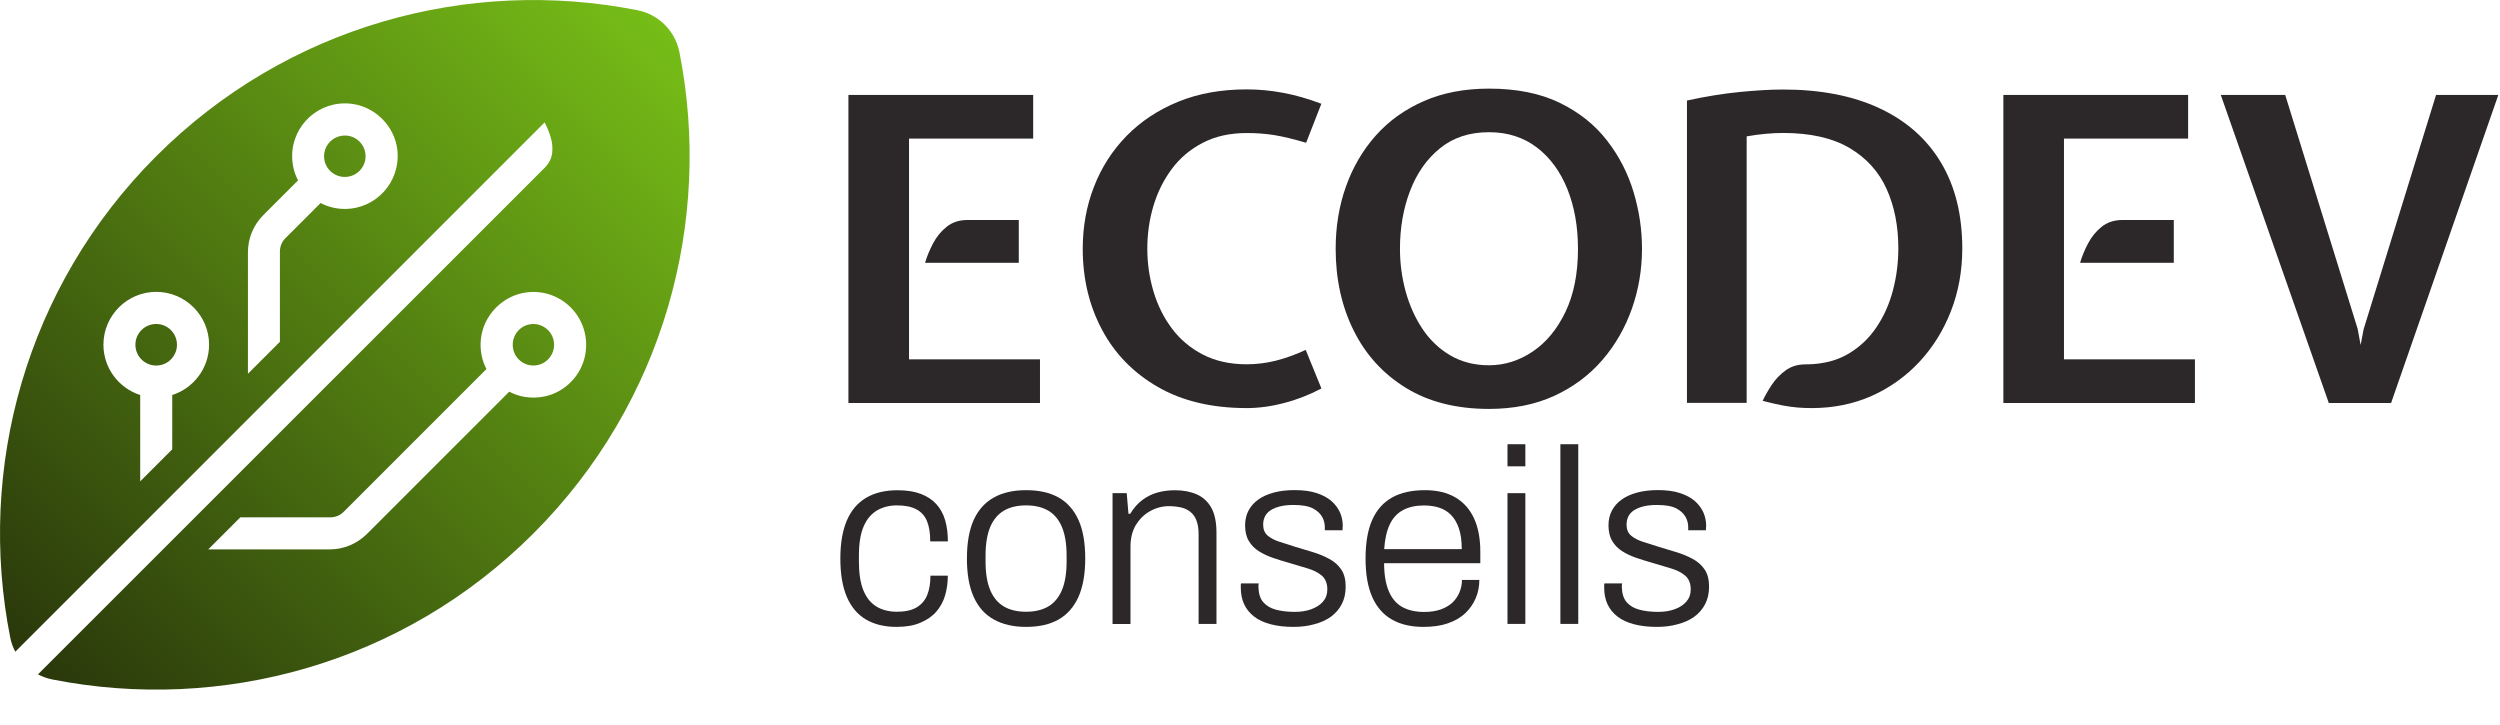 <svg xmlns="http://www.w3.org/2000/svg" xmlns:xlink="http://www.w3.org/1999/xlink" id="Layer_1" x="0px" y="0px" viewBox="0 0 359.67 104.28" style="enable-background:new 0 0 359.67 104.28;" xml:space="preserve"><style type="text/css">	.st0{fill:url(#SVGID_1_);}	.st1{fill:url(#SVGID_2_);}	.st2{fill:url(#SVGID_3_);}	.st3{fill:url(#SVGID_4_);}	.st4{fill:url(#SVGID_5_);}	.st5{fill:url(#SVGID_6_);}	.st6{fill:url(#SVGID_7_);}	.st7{fill:url(#SVGID_8_);}	.st8{fill:none;}	.st9{fill:url(#SVGID_9_);}	.st10{fill:url(#SVGID_10_);}	.st11{fill:url(#SVGID_11_);}	.st12{fill:url(#SVGID_12_);}	.st13{fill:url(#SVGID_13_);}	.st14{fill:url(#SVGID_14_);}	.st15{fill:url(#SVGID_15_);}	.st16{fill:url(#SVGID_16_);}	.st17{fill:url(#SVGID_17_);}	.st18{fill:url(#SVGID_18_);}	.st19{fill:url(#SVGID_19_);}	.st20{fill:url(#SVGID_20_);}	.st21{fill:url(#SVGID_21_);}	.st22{fill:url(#SVGID_22_);}	.st23{fill:url(#SVGID_23_);}	.st24{fill:#2C2829;}	.st25{fill:url(#SVGID_24_);}	.st26{fill:#F8F6F1;}	.st27{fill:url(#SVGID_25_);}	.st28{fill:url(#SVGID_26_);}	.st29{fill:url(#SVGID_27_);}	.st30{fill:url(#SVGID_28_);}	.st31{fill:url(#SVGID_29_);}	.st32{fill:url(#SVGID_30_);}	.st33{fill:url(#SVGID_31_);}	.st34{fill:url(#SVGID_32_);}	.st35{fill:url(#SVGID_33_);}	.st36{fill:url(#SVGID_34_);}	.st37{fill:url(#SVGID_35_);}	.st38{fill:url(#SVGID_36_);}	.st39{fill:#436A0D;}	.st40{fill:url(#SVGID_37_);}	.st41{fill:url(#SVGID_38_);}	.st42{fill:url(#SVGID_39_);}	.st43{fill:url(#SVGID_40_);}	.st44{fill:url(#SVGID_41_);}	.st45{fill:url(#SVGID_42_);}	.st46{fill:none;stroke:#000000;stroke-width:1.035;stroke-miterlimit:10;}	.st47{fill:none;stroke:#000000;stroke-width:1.035;stroke-miterlimit:10;stroke-dasharray:5.166,5.166;}	.st48{fill:none;stroke:#000000;stroke-width:1.654;stroke-miterlimit:10;}	.st49{fill:none;stroke:#000000;stroke-width:1.648;stroke-miterlimit:10;}	.st50{fill:none;stroke:#000000;stroke-width:1.447;stroke-miterlimit:10;}	.st51{fill:none;stroke:#000000;stroke-width:1.035;stroke-miterlimit:10;stroke-dasharray:5.177,5.177;}	.st52{fill:none;stroke:#000000;stroke-width:1.035;stroke-miterlimit:10;stroke-dasharray:5.075,5.075;}	.st53{fill:url(#SVGID_43_);}	.st54{fill:url(#SVGID_44_);}	.st55{fill:url(#SVGID_45_);}	.st56{fill:url(#SVGID_46_);}	.st57{fill:url(#SVGID_47_);}	.st58{fill:url(#SVGID_48_);}	.st59{fill:url(#SVGID_49_);}	.st60{fill:url(#SVGID_50_);}	.st61{fill:url(#SVGID_51_);}	.st62{fill:url(#SVGID_52_);}	.st63{fill:url(#SVGID_53_);}	.st64{fill:url(#SVGID_54_);}	.st65{fill:url(#SVGID_55_);}	.st66{fill:url(#SVGID_56_);}	.st67{fill:url(#SVGID_57_);}	.st68{fill:url(#SVGID_58_);}</style><g>	<g>		<g>			<g>				<path class="st24" d="M122.06,57.98V13.66h26.58v6.28h-17.86V51.7h18.84v6.28H122.06z M133.09,37.8     c0.26-0.89,0.64-1.82,1.14-2.77s1.15-1.76,1.97-2.41s1.81-0.97,2.99-0.97h7.38v6.16H133.09z"></path>				<path class="st24" d="M179.36,58.71c-5.02,0-9.29-1.02-12.8-3.05c-3.52-2.03-6.19-4.78-8.03-8.25     c-1.84-3.46-2.76-7.34-2.76-11.63c0-3.17,0.54-6.14,1.62-8.92s2.64-5.21,4.68-7.3c2.04-2.09,4.52-3.73,7.42-4.92     c2.91-1.19,6.2-1.78,9.88-1.78c1.71,0,3.44,0.16,5.21,0.49s3.61,0.85,5.52,1.58l-2.19,5.61c-1.79-0.53-3.31-0.89-4.56-1.1     c-1.25-0.2-2.58-0.3-3.98-0.3c-2.42,0-4.53,0.47-6.32,1.4c-1.8,0.93-3.29,2.19-4.46,3.76c-1.18,1.58-2.06,3.35-2.65,5.33     c-0.59,1.98-0.88,4.03-0.88,6.14c0,2.09,0.29,4.13,0.88,6.13c0.59,1.99,1.47,3.77,2.65,5.35c1.18,1.58,2.67,2.83,4.46,3.76     c1.8,0.93,3.91,1.4,6.32,1.4c1.4,0,2.79-0.17,4.18-0.52c1.38-0.35,2.81-0.86,4.3-1.55l2.26,5.55c-1.79,0.94-3.6,1.64-5.42,2.1     C182.83,58.48,181.06,58.71,179.36,58.71z"></path>				<path class="st24" d="M214.22,58.83c-4.69,0-8.68-1.01-11.96-3.03s-5.79-4.77-7.51-8.25c-1.73-3.47-2.59-7.4-2.59-11.76     c0-3.19,0.49-6.18,1.48-8.96c0.99-2.78,2.42-5.23,4.31-7.35s4.2-3.76,6.93-4.95c2.73-1.19,5.85-1.78,9.34-1.78     c3.98,0,7.37,0.68,10.17,2.04s5.06,3.17,6.81,5.43c1.75,2.25,3.02,4.74,3.83,7.45s1.2,5.42,1.2,8.12c0,2.99-0.48,5.86-1.45,8.61     c-0.97,2.75-2.38,5.22-4.25,7.39c-1.87,2.17-4.17,3.89-6.9,5.15C220.89,58.2,217.76,58.83,214.22,58.83z M214.22,52.55     c2.24,0,4.33-0.66,6.28-1.97c1.95-1.31,3.52-3.21,4.72-5.71c1.2-2.5,1.8-5.53,1.8-9.08c0-3.19-0.51-6.05-1.52-8.58     c-1.02-2.53-2.48-4.53-4.39-5.99c-1.91-1.46-4.21-2.2-6.89-2.2c-2.8,0-5.16,0.77-7.06,2.32c-1.9,1.54-3.33,3.59-4.3,6.13     c-0.97,2.54-1.45,5.31-1.45,8.32c0,2.09,0.27,4.14,0.82,6.14c0.55,2,1.36,3.8,2.42,5.39s2.4,2.87,4.01,3.81     C210.28,52.08,212.13,52.55,214.22,52.55z"></path>				<path class="st24" d="M260.67,58.71c-0.75,0-1.44-0.03-2.06-0.08s-1.32-0.15-2.09-0.29c-0.77-0.14-1.75-0.37-2.93-0.67     c0.33-0.71,0.76-1.47,1.3-2.29c0.54-0.81,1.2-1.51,2-2.09c0.79-0.58,1.75-0.87,2.87-0.87c0.04,0,0.09,0,0.14,0s0.09,0,0.11,0     c2.3-0.04,4.27-0.55,5.91-1.52c1.65-0.97,3-2.26,4.07-3.86c1.07-1.59,1.85-3.37,2.36-5.33c0.51-1.96,0.76-3.96,0.76-5.99     c0-3.19-0.56-6.04-1.69-8.54c-1.13-2.5-2.91-4.46-5.35-5.9c-2.44-1.43-5.62-2.15-9.54-2.15c-0.79,0-1.62,0.04-2.5,0.12     c-0.87,0.08-1.79,0.2-2.74,0.37v38.34h-8.59V14.46c2.72-0.59,5.27-1,7.63-1.23c2.37-0.23,4.43-0.35,6.2-0.35     c5.41,0,10.03,0.9,13.88,2.7c3.85,1.8,6.8,4.4,8.84,7.82c2.04,3.41,3.06,7.53,3.06,12.34c0,3.21-0.54,6.21-1.62,8.99     c-1.08,2.79-2.59,5.22-4.54,7.32c-1.95,2.09-4.24,3.73-6.87,4.91C266.65,58.12,263.78,58.71,260.67,58.71z"></path>				<path class="st24" d="M288.22,57.98V13.66h26.58v6.28h-17.86V51.7h18.84v6.28H288.22z M299.26,37.8     c0.26-0.89,0.64-1.82,1.14-2.77s1.15-1.76,1.97-2.41s1.81-0.97,2.99-0.97h7.38v6.16H299.26z"></path>				<path class="st24" d="M335.04,57.98l-15.54-44.32h9.27l10.42,33.65l0.43,2.32l0.43-2.26l10.42-33.71h8.96L344,57.98H335.04z"></path>			</g>		</g>		<g>			<g>				<path class="st24" d="M128.99,90.19c-1.74,0-3.21-0.36-4.42-1.07c-1.2-0.72-2.12-1.8-2.74-3.25s-0.93-3.29-0.93-5.51     c0-2.19,0.31-4.02,0.93-5.47s1.54-2.54,2.77-3.27c1.23-0.73,2.74-1.09,4.52-1.09c1.31,0,2.42,0.17,3.34,0.52     s1.67,0.84,2.25,1.48c0.58,0.64,1.01,1.42,1.27,2.32c0.26,0.91,0.39,1.92,0.39,3.04h-2.54c0-1.22-0.16-2.2-0.48-2.95     c-0.32-0.75-0.83-1.31-1.54-1.68s-1.63-0.55-2.77-0.55c-1.07,0-2.02,0.24-2.84,0.71c-0.82,0.48-1.47,1.23-1.93,2.27     s-0.7,2.45-0.7,4.24v0.86c0,1.69,0.21,3.07,0.64,4.13c0.43,1.06,1.06,1.84,1.88,2.34s1.81,0.75,2.95,0.75     c1.19,0,2.14-0.21,2.84-0.63s1.21-1.01,1.52-1.79c0.31-0.77,0.46-1.7,0.46-2.77h2.5c0,1-0.13,1.95-0.39,2.84     c-0.26,0.89-0.69,1.67-1.27,2.34s-1.35,1.2-2.29,1.59C131.5,89.99,130.35,90.19,128.99,90.19z"></path>				<path class="st24" d="M147.62,90.19c-1.81,0-3.36-0.35-4.63-1.06c-1.28-0.7-2.24-1.78-2.9-3.24c-0.66-1.45-0.98-3.3-0.98-5.54     c0-2.26,0.33-4.12,0.98-5.56c0.66-1.44,1.62-2.51,2.9-3.22s2.82-1.05,4.63-1.05c1.86,0,3.42,0.35,4.67,1.05     c1.25,0.7,2.21,1.78,2.86,3.22c0.66,1.44,0.98,3.3,0.98,5.56c0,2.24-0.33,4.09-0.98,5.54c-0.66,1.45-1.61,2.53-2.86,3.24     C151.03,89.84,149.48,90.19,147.62,90.19z M147.62,88.01c1.26,0,2.32-0.25,3.18-0.75s1.51-1.28,1.97-2.34     c0.45-1.06,0.68-2.44,0.68-4.13v-0.86c0-1.69-0.23-3.07-0.68-4.13c-0.45-1.06-1.11-1.84-1.97-2.34     c-0.86-0.5-1.92-0.75-3.18-0.75s-2.32,0.25-3.18,0.75c-0.86,0.5-1.51,1.28-1.97,2.34c-0.45,1.06-0.68,2.44-0.68,4.13v0.86     c0,1.69,0.23,3.07,0.68,4.13c0.45,1.06,1.11,1.84,1.97,2.34C145.29,87.76,146.35,88.01,147.62,88.01z"></path>				<path class="st24" d="M160.06,89.76V70.95h2.04l0.25,2.97h0.25c0.52-0.86,1.12-1.53,1.79-2.02c0.67-0.49,1.39-0.84,2.16-1.05     c0.77-0.21,1.6-0.32,2.49-0.32c1.19,0,2.23,0.2,3.13,0.59c0.89,0.39,1.59,1.03,2.09,1.91c0.5,0.88,0.75,2.09,0.75,3.61v13.12     h-2.57V76.89c0-0.83-0.11-1.51-0.32-2.04c-0.21-0.53-0.51-0.94-0.89-1.23c-0.38-0.3-0.83-0.51-1.34-0.62s-1.08-0.18-1.7-0.18     c-0.95,0-1.85,0.23-2.7,0.7c-0.85,0.46-1.53,1.13-2.06,1.98c-0.52,0.86-0.79,1.91-0.79,3.15v11.12H160.06z"></path>				<path class="st24" d="M186.09,90.19c-1.24,0-2.34-0.13-3.29-0.38c-0.95-0.25-1.75-0.62-2.38-1.11s-1.11-1.08-1.43-1.77     c-0.32-0.69-0.48-1.49-0.48-2.4c0-0.09,0-0.2,0-0.3c0-0.11,0.01-0.21,0.04-0.3h2.54c-0.02,0.12-0.04,0.22-0.04,0.3     s0,0.16,0,0.23c0.02,0.93,0.25,1.65,0.68,2.16c0.43,0.51,1.04,0.88,1.82,1.09c0.79,0.21,1.69,0.32,2.72,0.32     c0.88,0,1.67-0.12,2.38-0.38s1.26-0.61,1.68-1.09c0.42-0.48,0.63-1.06,0.63-1.75c0-0.88-0.27-1.55-0.8-2     c-0.54-0.45-1.23-0.8-2.09-1.05c-0.86-0.25-1.75-0.52-2.68-0.8c-0.76-0.21-1.51-0.45-2.25-0.7c-0.74-0.25-1.41-0.57-2.02-0.95     c-0.61-0.38-1.09-0.87-1.45-1.47c-0.36-0.6-0.54-1.35-0.54-2.25c0-0.79,0.16-1.49,0.48-2.11c0.32-0.62,0.79-1.15,1.39-1.59     c0.61-0.44,1.35-0.78,2.24-1.02c0.88-0.24,1.88-0.36,3-0.36c1.24,0,2.3,0.14,3.18,0.43s1.6,0.67,2.15,1.16     c0.55,0.49,0.95,1.04,1.22,1.64c0.26,0.61,0.39,1.25,0.39,1.91c0,0.1-0.01,0.2-0.02,0.32c-0.01,0.12-0.02,0.23-0.02,0.32h-2.54     v-0.46c0-0.5-0.12-0.99-0.38-1.46s-0.69-0.88-1.32-1.22c-0.63-0.33-1.57-0.5-2.81-0.5c-0.74,0-1.38,0.07-1.91,0.2     c-0.54,0.13-0.99,0.32-1.36,0.55c-0.37,0.24-0.64,0.53-0.82,0.88s-0.27,0.75-0.27,1.2c0,0.69,0.22,1.22,0.66,1.59     s1.02,0.67,1.73,0.89c0.71,0.23,1.48,0.47,2.29,0.73c0.81,0.24,1.64,0.49,2.49,0.75c0.85,0.26,1.63,0.58,2.34,0.97     c0.72,0.38,1.29,0.89,1.72,1.52c0.43,0.63,0.64,1.46,0.64,2.48c0,0.95-0.19,1.79-0.57,2.52s-0.91,1.33-1.57,1.81     c-0.67,0.48-1.46,0.83-2.38,1.07C188.16,90.07,187.16,90.19,186.09,90.19z"></path>				<path class="st24" d="M204.79,90.19c-1.79,0-3.3-0.35-4.54-1.06c-1.24-0.7-2.18-1.78-2.83-3.24c-0.64-1.45-0.96-3.3-0.96-5.54     c0-2.26,0.32-4.12,0.96-5.56c0.64-1.44,1.6-2.51,2.86-3.22c1.26-0.7,2.84-1.05,4.72-1.05c1.74,0,3.2,0.35,4.38,1.04     c1.18,0.69,2.07,1.69,2.68,3c0.61,1.31,0.91,2.92,0.91,4.83v1.64h-13.84c0,1.64,0.23,2.99,0.68,4.04     c0.45,1.05,1.1,1.8,1.95,2.27c0.85,0.46,1.89,0.7,3.13,0.7c0.91,0,1.7-0.12,2.38-0.36s1.24-0.57,1.68-0.98     c0.44-0.42,0.78-0.91,1.02-1.48s0.36-1.17,0.36-1.79h2.5c0,0.93-0.17,1.81-0.52,2.63c-0.35,0.82-0.85,1.54-1.5,2.16     c-0.66,0.62-1.48,1.1-2.49,1.45C207.33,90.02,206.15,90.19,204.79,90.19z M199.14,79h11.16c0-1.19-0.14-2.19-0.41-2.98     c-0.27-0.8-0.65-1.44-1.13-1.93s-1.04-0.84-1.7-1.05c-0.66-0.21-1.39-0.32-2.2-0.32c-1.17,0-2.17,0.22-3,0.66     c-0.83,0.44-1.47,1.13-1.91,2.06C199.51,76.35,199.24,77.54,199.14,79z"></path>				<path class="st24" d="M216.88,67.09v-3.18h2.57v3.18H216.88z M216.88,89.76V70.95h2.57v18.81H216.88z"></path>				<path class="st24" d="M224.49,89.76V63.91h2.57v25.85H224.49z"></path>				<path class="st24" d="M238.37,90.19c-1.24,0-2.34-0.13-3.29-0.38c-0.95-0.25-1.75-0.62-2.38-1.11s-1.11-1.08-1.43-1.77     c-0.32-0.69-0.48-1.49-0.48-2.4c0-0.09,0-0.2,0-0.3c0-0.11,0.01-0.21,0.04-0.3h2.54c-0.02,0.12-0.04,0.22-0.04,0.3     s0,0.16,0,0.23c0.02,0.93,0.25,1.65,0.68,2.16c0.43,0.51,1.04,0.88,1.82,1.09c0.79,0.21,1.69,0.32,2.72,0.32     c0.88,0,1.67-0.12,2.38-0.38s1.26-0.61,1.68-1.09c0.42-0.48,0.63-1.06,0.63-1.75c0-0.88-0.27-1.55-0.8-2     c-0.54-0.45-1.23-0.8-2.09-1.05c-0.86-0.25-1.75-0.52-2.68-0.8c-0.76-0.21-1.51-0.45-2.25-0.7c-0.74-0.25-1.41-0.57-2.02-0.95     c-0.61-0.38-1.09-0.87-1.45-1.47c-0.36-0.6-0.54-1.35-0.54-2.25c0-0.79,0.16-1.49,0.48-2.11c0.32-0.62,0.79-1.15,1.39-1.59     c0.61-0.44,1.35-0.78,2.24-1.02c0.88-0.24,1.88-0.36,3-0.36c1.24,0,2.3,0.14,3.18,0.43s1.6,0.67,2.15,1.16     c0.55,0.49,0.95,1.04,1.22,1.64c0.26,0.61,0.39,1.25,0.39,1.91c0,0.1-0.01,0.2-0.02,0.32c-0.01,0.12-0.02,0.23-0.02,0.32h-2.54     v-0.46c0-0.5-0.12-0.99-0.38-1.46s-0.69-0.88-1.32-1.22c-0.63-0.33-1.57-0.5-2.81-0.5c-0.74,0-1.38,0.07-1.91,0.2     c-0.54,0.13-0.99,0.32-1.36,0.55c-0.37,0.24-0.64,0.53-0.82,0.88s-0.27,0.75-0.27,1.2c0,0.69,0.22,1.22,0.66,1.59     s1.02,0.67,1.73,0.89c0.71,0.23,1.48,0.47,2.29,0.73c0.81,0.24,1.64,0.49,2.49,0.75c0.85,0.26,1.63,0.58,2.34,0.97     c0.72,0.38,1.29,0.89,1.72,1.52c0.43,0.63,0.64,1.46,0.64,2.48c0,0.95-0.19,1.79-0.57,2.52s-0.91,1.33-1.57,1.81     c-0.67,0.48-1.46,0.83-2.38,1.07C240.44,90.07,239.44,90.19,238.37,90.19z"></path>			</g>		</g>	</g>	<g>		<g>							<linearGradient id="SVGID_1_" gradientUnits="userSpaceOnUse" x1="1170.68" y1="-589.461" x2="1078.856" y2="-497.637" gradientTransform="matrix(1 0 0 1 -1075.03 593.028)">				<stop offset="7.066583e-04" style="stop-color:#76BD17"></stop>				<stop offset="0.999" style="stop-color:#2A380B"></stop>			</linearGradient>			<path class="st0" d="M97.75,7.51c-0.6-3.05-2.99-5.44-6.04-6.04c-24.28-4.8-50.42,2.2-69.24,21.01    C3.67,41.28-3.34,67.44,1.47,91.71c0.14,0.73,0.39,1.42,0.73,2.05l76.15-76.15c0.34,0.62,0.62,1.31,0.86,2.08    c0.24,0.78,0.32,1.54,0.23,2.32c-0.09,0.78-0.44,1.47-1.06,2.11L5.46,97.02c0.63,0.33,1.32,0.58,2.05,0.73    c24.27,4.8,50.43-2.2,69.24-21.01C95.55,57.93,102.55,31.78,97.75,7.51z M24.78,56.83v7.81l-4.61,4.61V56.83    c-3.06-0.98-5.29-3.85-5.29-7.24c0-4.19,3.41-7.6,7.6-7.6s7.6,3.41,7.6,7.6C30.07,52.99,27.84,55.86,24.78,56.83z M49.61,30.06    c-1.25,0-2.45-0.31-3.49-0.85l-5.06,5.06c-0.51,0.51-0.79,1.2-0.79,1.91v12.99l-4.6,4.6V36.31c0-2.02,0.79-3.95,2.22-5.37    l4.99-4.99c-0.55-1.04-0.85-2.24-0.85-3.49c0-4.47,3.87-8.04,8.45-7.54c3.47,0.38,6.31,3.22,6.69,6.68    C57.65,26.2,54.08,30.06,49.61,30.06z M84.2,51.02c-0.54,3-2.94,5.44-5.92,6.03c-1.82,0.36-3.56,0.07-5.02-0.7L52.79,76.82    c-1.43,1.42-3.35,2.22-5.37,2.22H29.96l4.61-4.61h12.95c0.73,0,1.42-0.29,1.92-0.79l20.54-20.54c-0.64-1.25-0.96-2.71-0.8-4.26    c0.34-3.51,3.19-6.4,6.7-6.79C80.93,41.49,85.13,45.91,84.2,51.02z"></path>							<linearGradient id="SVGID_2_" gradientUnits="userSpaceOnUse" x1="1170.68" y1="-589.461" x2="1078.856" y2="-497.637" gradientTransform="matrix(1 0 0 1 -1075.03 593.028)">				<stop offset="7.066583e-04" style="stop-color:#76BD17"></stop>				<stop offset="0.999" style="stop-color:#2A380B"></stop>			</linearGradient>			<path class="st1" d="M52.54,23.06c-0.22,1.16-1.18,2.12-2.34,2.34c-2.09,0.4-3.9-1.37-3.53-3.46c0.2-1.17,1.14-2.13,2.3-2.37    C51.09,19.11,52.94,20.93,52.54,23.06z"></path>							<linearGradient id="SVGID_3_" gradientUnits="userSpaceOnUse" x1="1170.68" y1="-589.461" x2="1078.856" y2="-497.637" gradientTransform="matrix(1 0 0 1 -1075.03 593.028)">				<stop offset="7.066583e-04" style="stop-color:#76BD17"></stop>				<stop offset="0.999" style="stop-color:#2A380B"></stop>			</linearGradient>			<circle class="st2" cx="22.47" cy="49.6" r="2.99"></circle>							<linearGradient id="SVGID_4_" gradientUnits="userSpaceOnUse" x1="1170.68" y1="-589.461" x2="1078.856" y2="-497.637" gradientTransform="matrix(1 0 0 1 -1075.03 593.028)">				<stop offset="7.066583e-04" style="stop-color:#76BD17"></stop>				<stop offset="0.999" style="stop-color:#2A380B"></stop>			</linearGradient>			<path class="st3" d="M79.66,50.19c-0.23,1.17-1.18,2.12-2.34,2.34c-2.12,0.41-3.93-1.45-3.49-3.56c0.24-1.17,1.2-2.11,2.37-2.31    C78.29,46.3,80.06,48.11,79.66,50.19z"></path>		</g>	</g></g></svg>